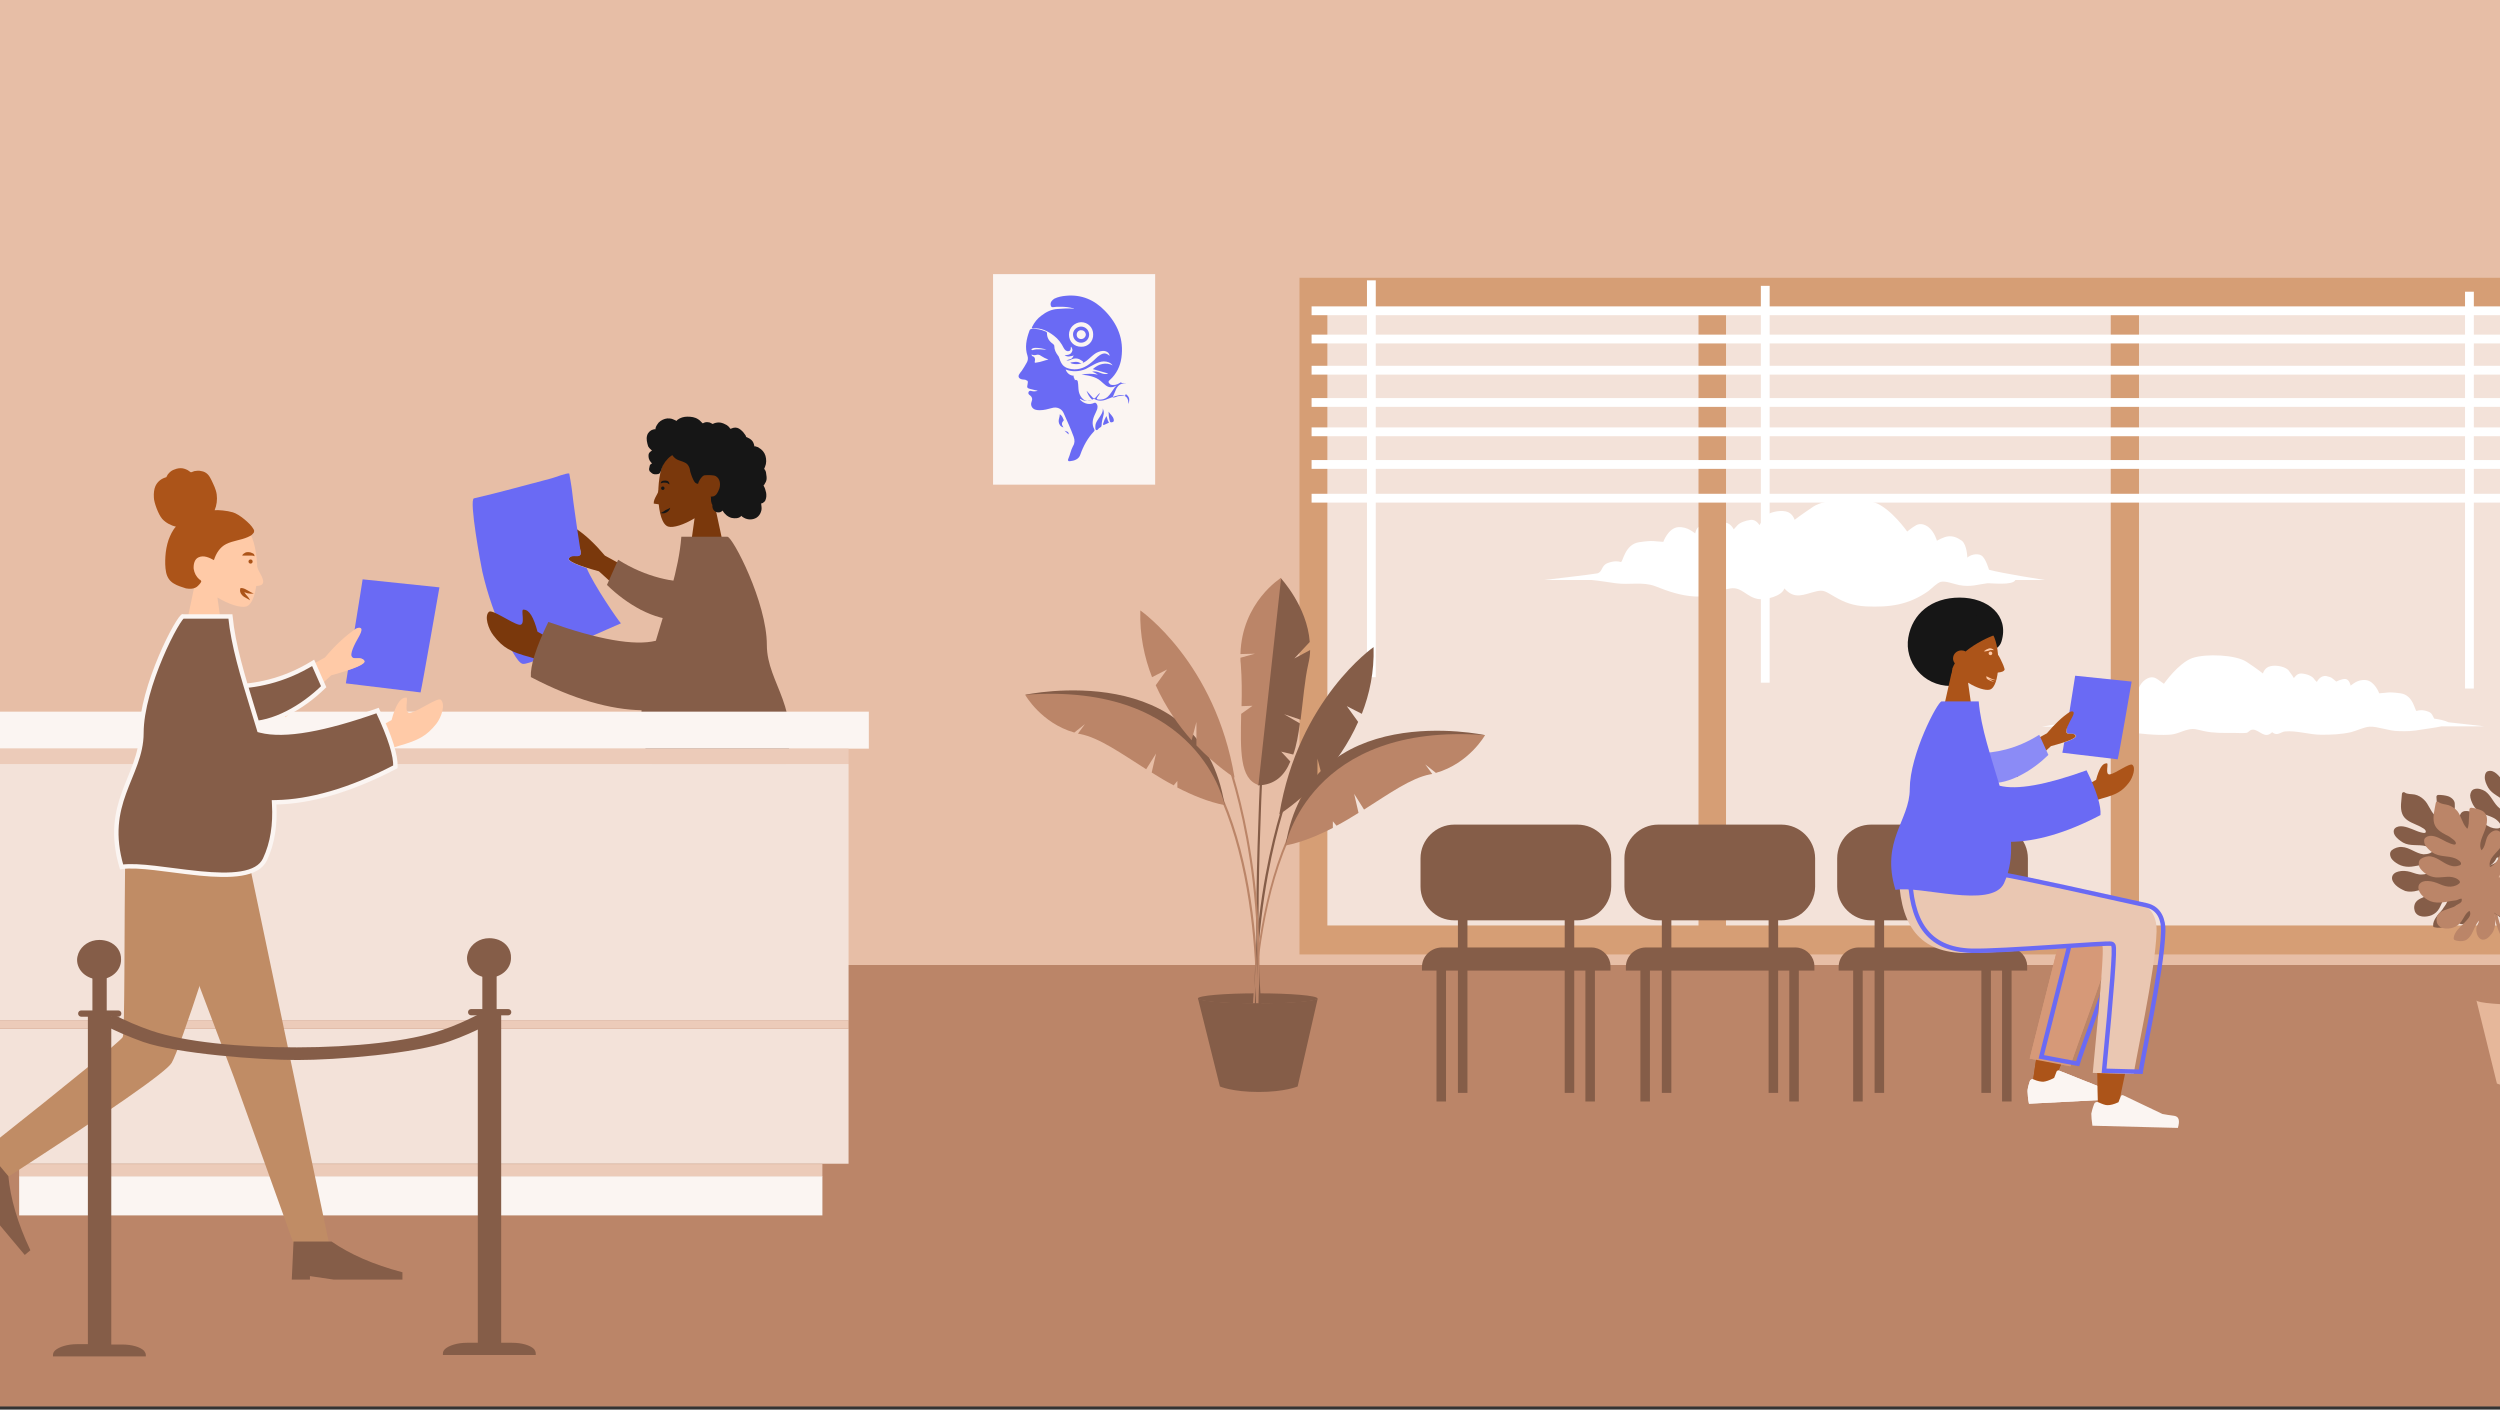 <svg width="282" height="159" viewBox="0 0 282 159" fill="none" xmlns="http://www.w3.org/2000/svg">
  <rect x="0" y="0" width="282" height="159" fill="#333333" stroke="none"/>
  <g clip-path="url(#clip0_2857_16597)">
  <rect width="282" height="158.63" fill="black"/>
  <path d="M282 -22H0V159H282V-22Z" fill="#E7BEA6"/>
  <path d="M282 108.85H0V208.333H282V108.85Z" fill="#BB8568"/>
  <path d="M130.302 30.921H112.017V54.668H130.302V30.921Z" fill="#FBF5F2"/>
  <path d="M126.703 44.656C126.62 44.656 126.537 44.656 126.455 44.656C126.248 44.656 126.041 44.698 125.875 44.78C125.751 44.822 125.627 44.863 125.503 44.822C125.627 44.532 125.751 44.242 125.875 43.953C125.917 43.87 125.958 43.746 126.041 43.663C126.248 43.332 126.661 43.208 127.075 43.208C126.827 43.208 126.579 43.167 126.33 43.25C126.082 43.332 125.875 43.539 125.71 43.746C125.462 44.077 125.255 44.491 124.924 44.78C124.634 45.029 124.262 45.111 123.89 45.07C123.807 45.07 123.766 45.029 123.724 44.987C123.724 44.946 123.724 44.946 123.724 44.904C123.807 44.698 124.055 44.532 124.055 44.325C123.89 44.491 123.724 44.656 123.6 44.822C123.559 44.863 123.476 44.946 123.435 44.946C123.352 44.946 123.269 44.863 123.228 44.822C123.021 44.574 122.773 44.325 122.566 44.077C122.69 44.449 122.897 44.822 123.186 45.07C122.938 45.277 122.524 45.277 122.235 45.07C121.945 44.863 121.78 44.532 121.697 44.201C121.614 43.829 121.656 43.415 121.573 43.043C121.573 42.96 121.532 42.919 121.449 42.877C121.366 42.836 121.283 42.836 121.242 42.919C121.325 42.836 120.911 42.381 121.201 42.381C120.746 42.422 120.332 42.091 120.208 41.678C120.911 41.967 121.738 41.926 122.442 41.636C122.773 41.471 123.104 41.264 123.435 41.098C123.766 40.933 124.138 40.767 124.51 40.767C124.883 40.767 125.296 40.892 125.503 41.222C125.172 41.016 124.717 40.974 124.345 41.057C123.931 41.14 123.6 41.347 123.269 41.636C123.848 41.802 124.427 41.967 125.007 42.133C124.717 42.257 124.386 42.174 124.097 42.05C123.807 41.926 123.476 41.843 123.186 41.926C123.435 42.009 123.641 42.133 123.848 42.257C123.228 42.133 122.607 42.133 121.987 42.257C122.731 42.34 123.559 42.464 124.138 42.96C124.552 43.291 124.883 43.788 125.503 43.663C125.71 43.622 125.917 43.498 126.124 43.415C126.165 43.374 126.248 43.374 126.289 43.332C126.372 43.291 126.413 43.291 126.496 43.25C126.537 43.208 126.496 43.126 126.455 43.126C126.413 43.126 126.33 43.167 126.289 43.208C126 43.415 125.586 43.498 125.255 43.374C125.213 43.332 125.214 43.332 125.172 43.291C125.131 43.25 125.089 43.208 125.048 43.126C125.007 43.001 125.131 42.919 125.214 42.836C125.917 42.215 126.372 41.305 126.496 40.354C126.786 38.285 126.082 36.548 124.634 35.058C123.435 33.817 121.987 33.197 120.249 33.362C119.794 33.404 119.339 33.486 118.925 33.693C118.677 33.859 118.47 34.066 118.512 34.397C118.553 34.562 118.594 34.686 118.801 34.645C119.049 34.603 119.339 34.603 119.587 34.603C120.125 34.603 120.663 34.645 121.159 34.81C121.077 34.852 121.035 34.852 120.952 34.81C120.415 34.769 119.877 34.81 119.298 34.852C118.594 34.893 118.015 35.182 117.477 35.596C117.022 35.927 116.691 36.341 116.443 36.837C116.402 36.92 116.319 37.044 116.526 37.044C117.436 36.961 118.181 37.334 118.884 37.872C119.38 38.244 119.711 38.699 120.001 39.278C120.125 39.485 120.29 39.651 120.539 39.609C120.787 39.568 120.787 39.361 120.787 39.154L120.828 39.113C120.952 39.319 121.035 39.485 120.911 39.692C120.746 40.023 120.415 40.064 120.084 40.064C120.415 40.312 120.746 40.188 121.118 40.105C121.035 40.271 120.952 40.395 120.828 40.478C120.663 40.519 120.456 40.602 120.29 40.643C120.497 40.685 120.58 40.685 120.911 40.519C121.325 40.354 121.697 40.437 122.028 40.685C122.111 40.726 122.235 40.809 122.152 40.892C122.111 40.974 121.945 41.016 121.821 40.933C121.449 40.726 121.118 40.85 120.746 40.892C120.787 41.016 120.87 40.974 120.911 41.016C121.614 41.181 122.235 41.016 122.773 40.519C123.062 40.271 123.31 40.023 123.641 39.816C123.972 39.651 124.303 39.526 124.676 39.609C124.965 39.692 125.131 39.857 125.172 40.147C124.8 39.816 124.51 39.775 124.055 40.064C123.724 40.271 123.476 40.602 123.145 40.85C122.483 41.429 121.738 41.76 120.87 41.636C120.084 41.512 119.753 41.222 119.504 40.437C119.463 40.312 119.422 40.188 119.339 40.105C119.091 39.775 118.925 39.444 118.925 39.03C118.925 38.906 118.843 38.864 118.76 38.782C118.346 38.492 118.098 38.12 118.098 37.582C118.098 37.458 118.015 37.416 117.891 37.375C117.436 37.168 116.94 37.086 116.443 37.086C116.278 37.086 116.154 37.168 116.112 37.334C115.781 38.244 115.574 39.195 115.905 40.147C115.988 40.395 115.947 40.685 115.823 40.892C115.657 41.222 115.45 41.512 115.243 41.843C115.161 41.926 115.078 42.05 114.995 42.174C114.788 42.464 114.912 42.712 115.285 42.795C115.409 42.795 115.533 42.836 115.657 42.836C115.74 42.877 115.823 42.919 115.905 42.96C115.988 43.084 115.905 43.25 115.905 43.374C115.823 43.705 115.864 43.788 116.195 43.87C116.484 43.953 116.733 43.994 117.064 44.077C116.815 44.16 116.609 44.16 116.402 44.118C116.278 44.077 116.112 44.036 116.029 44.201C115.947 44.367 116.029 44.491 116.154 44.574C116.443 44.78 116.484 45.029 116.36 45.318C116.195 45.732 116.443 46.145 116.857 46.228C117.022 46.27 117.146 46.27 117.312 46.27C117.767 46.27 118.222 46.145 118.677 46.021C119.215 45.856 119.753 46.104 119.96 46.559C120.373 47.469 120.787 48.38 121.118 49.29C121.242 49.662 121.242 49.993 121.035 50.324C120.787 50.779 120.704 51.317 120.497 51.772C120.415 51.937 120.497 52.061 120.704 52.02C121.159 51.979 121.697 51.813 121.863 51.275C122.194 50.324 122.69 49.414 123.393 48.669C123.476 48.586 123.476 48.545 123.435 48.421C123.145 47.883 123.228 47.345 123.476 46.807C123.559 46.601 123.683 46.394 123.766 46.145C123.807 45.939 123.848 45.732 123.683 45.525C123.6 45.442 123.559 45.401 123.435 45.442C122.938 45.691 122.318 45.566 121.904 45.153C121.863 45.111 121.78 45.07 121.863 44.987C122.318 45.318 122.814 45.277 123.31 45.029C123.352 44.987 123.435 44.987 123.476 45.029C124.014 45.318 124.552 45.194 125.089 44.946C125.544 44.78 126.041 44.532 126.537 44.574C126.703 44.574 126.868 44.656 126.992 44.739C127.241 44.946 127.323 45.277 127.241 45.566C127.365 45.401 127.406 45.153 127.365 44.946C127.323 44.739 127.158 44.574 126.992 44.449C126.91 44.698 126.827 44.698 126.703 44.656ZM121.945 39.113C121.159 39.113 120.58 38.533 120.58 37.748C120.58 36.961 121.201 36.382 121.945 36.341C122.731 36.341 123.31 36.961 123.31 37.706C123.352 38.492 122.731 39.154 121.945 39.113ZM116.443 39.319C116.526 39.278 116.65 39.237 116.774 39.237C117.229 39.237 117.684 39.319 118.057 39.444C117.56 39.444 117.022 39.319 116.526 39.485C116.484 39.485 116.402 39.526 116.36 39.444C116.319 39.402 116.36 39.361 116.443 39.319ZM116.94 40.892C116.857 40.892 116.65 41.016 116.733 40.726C116.774 40.561 116.774 40.271 116.484 40.188C116.443 40.188 116.36 40.105 116.36 39.981C116.567 40.105 116.774 40.064 116.94 40.023C117.105 39.981 117.27 40.023 117.436 40.147C117.684 40.312 117.932 40.437 118.263 40.561C117.808 40.643 117.395 40.85 116.94 40.892Z" fill="#6A6AF4"/>
  <path d="M124.386 46.063C124.427 46.311 124.344 46.518 124.262 46.683C124.138 46.89 124.013 47.097 123.889 47.263C123.724 47.511 123.558 47.759 123.558 48.048C123.558 48.214 123.517 48.421 123.641 48.504C123.765 48.586 123.889 48.38 123.972 48.297C124.096 48.214 124.262 48.173 124.262 47.966C124.262 47.593 124.386 47.221 124.469 46.849C124.551 46.601 124.51 46.311 124.386 46.063Z" fill="#6A6AF4"/>
  <path d="M119.546 46.725C119.546 47.056 119.38 47.304 119.422 47.593C119.463 47.883 119.629 48.131 119.959 48.214C119.753 47.924 119.711 47.718 119.959 47.469C120.001 47.428 120.001 47.345 119.959 47.304C119.877 47.097 119.794 46.89 119.546 46.725Z" fill="#6A6AF4"/>
  <path d="M125.048 46.435C125.048 46.807 125.089 47.138 125.172 47.428C125.213 47.552 125.213 47.676 125.42 47.635C125.627 47.593 125.668 47.511 125.627 47.304C125.544 46.931 125.255 46.766 125.048 46.435Z" fill="#6A6AF4"/>
  <path d="M124.8 46.932C124.635 47.221 124.51 47.511 124.428 47.8C124.428 47.883 124.428 48.007 124.552 47.925C124.717 47.842 124.841 47.8 125.007 47.718C125.09 47.676 125.131 47.635 125.048 47.594C124.924 47.428 124.924 47.18 124.8 46.932Z" fill="#6A6AF4"/>
  <path d="M120.083 48.586C120.249 48.711 120.373 48.876 120.539 49C120.58 48.669 120.29 48.669 120.083 48.586Z" fill="#6A6AF4"/>
  <path d="M121.945 36.837C121.449 36.837 121.035 37.251 121.035 37.706C121.035 38.244 121.449 38.657 121.945 38.657C122.442 38.657 122.855 38.244 122.855 37.747C122.855 37.251 122.442 36.837 121.945 36.837ZM121.945 38.244C121.656 38.244 121.449 38.037 121.449 37.747C121.449 37.458 121.697 37.209 121.987 37.251C122.276 37.251 122.483 37.499 122.483 37.789C122.442 38.037 122.235 38.244 121.945 38.244Z" fill="#6A6AF4"/>
  <path d="M283.558 35.263H149.396V105.013H283.558V35.263Z" fill="#F3E2D9"/>
  <path d="M278.8 58.306C278.8 58.306 274.498 57.644 273.257 57.272C273.257 57.272 272.926 56.114 272.512 55.865C272.057 55.617 271.354 55.824 271.105 56.072C271.105 56.072 271.064 54.79 270.526 54.418C269.988 54.045 269.616 53.921 269.161 53.962C268.747 54.004 268.003 54.376 268.003 54.376C268.003 54.376 267.796 53.507 267.134 53.011C266.431 52.515 265.976 52.804 265.727 52.97C265.479 53.135 265.024 53.466 265.024 53.466C265.024 53.466 263.411 51.149 261.839 50.57C260.267 49.991 256.916 50.157 255.716 50.984C254.516 51.77 253.854 52.308 253.854 52.308C253.854 52.308 253.689 51.604 252.985 51.48C252.282 51.356 251.207 51.563 250.917 52.018C250.627 52.473 250.421 52.763 250.379 52.804C250.379 52.846 250.09 52.225 249.51 52.308C248.931 52.349 248.393 52.597 248.145 52.846C247.938 53.094 247.773 53.259 247.773 53.259C247.773 53.259 247.401 52.473 246.697 52.597C245.994 52.721 246.077 52.804 245.58 53.218C245.58 53.218 244.96 52.887 244.546 52.928C244.132 52.97 243.967 53.673 243.967 53.673C243.843 53.632 243.222 52.97 242.229 53.052C241.236 53.135 240.74 54.542 240.74 54.542C239.788 54.542 239.83 54.376 238.341 54.542C236.851 54.748 236.768 56.569 236.52 56.527C236.313 56.486 235.858 56.403 235.196 56.61C234.535 56.858 234.741 57.479 234.204 57.603C233.666 57.727 228.908 58.265 228.908 58.265H233.252C233.583 58.348 233.914 58.472 234.286 58.596C235.114 58.844 235.982 58.306 236.727 58.513C237.513 58.72 237.844 59.382 238.92 59.299C240.781 59.175 242.602 60.251 244.381 59.837C245.001 59.713 245.539 59.423 246.159 59.299C247.194 59.092 248.228 59.465 249.262 59.547C250.131 59.63 250.876 59.217 251.744 59.134C252.737 59.051 253.73 59.465 254.682 59.63C255.674 59.837 256.709 59.837 257.743 59.63C258.736 59.423 259.77 59.01 260.804 59.051C261.839 59.092 262.666 59.423 263.618 58.844C263.907 59.217 264.362 59.299 264.817 59.134C265.19 59.01 265.521 58.803 265.893 58.761C266.389 58.679 266.927 58.886 267.465 58.927C269.037 59.134 271.271 58.637 272.802 58.306C273.174 58.224 273.67 58.224 274.125 58.182H278.8V58.306Z" fill="#F3E2D9"/>
  <path d="M256.75 77.626C256.75 77.626 254.061 77.213 252.779 76.923C252.82 76.923 252.82 76.923 252.861 76.923C252.861 76.592 252.572 76.426 252.199 76.302C252.075 76.054 251.951 75.806 251.786 75.723C251.455 75.516 250.876 75.682 250.669 75.889C250.669 75.889 250.627 74.854 250.214 74.565C249.8 74.275 249.469 74.192 249.138 74.234C248.807 74.275 248.228 74.565 248.228 74.565C248.228 74.565 248.062 73.862 247.525 73.489C246.987 73.117 246.614 73.324 246.408 73.448C246.201 73.572 245.87 73.862 245.87 73.862C245.87 73.862 244.587 72.041 243.346 71.586C242.105 71.131 239.457 71.255 238.506 71.917C237.554 72.538 237.058 72.951 237.058 72.951C237.058 72.951 236.893 72.455 236.355 72.289C235.651 72.083 235.114 73.034 235.114 73.034C235.114 73.034 233.666 71.462 232.88 71.255C232.052 71.048 231.059 70.883 229.984 71.545C228.95 72.165 228.991 73.944 228.991 74.11C228.908 74.11 228.701 74.068 227.998 73.986C226.716 73.862 226.054 76.344 226.054 76.344C225.185 76.633 221.627 77.171 221.627 77.171C221.213 77.254 217.449 77.668 217.449 77.668H222.206C223.406 77.916 224.564 78.329 225.888 78.247C225.888 78.164 225.888 78.04 225.93 77.957C226.591 79.198 228.37 78.081 229.363 78.164C230.232 78.205 230.935 78.578 231.887 78.578C232.59 78.578 233.293 78.371 233.955 78.371C235.279 78.371 236.603 78.784 237.968 78.578C238.713 78.495 239.209 78.123 239.83 78.123C241.195 78.164 242.56 78.495 243.967 78.371C244.711 78.329 245.291 77.999 245.87 77.668H256.75V77.626Z" fill="#F3E2D9"/>
  <path d="M280.207 81.929C280.207 81.929 277.766 81.639 276.194 81.474C275.78 81.267 275.16 81.143 274.581 81.06C274.415 80.812 274.374 80.439 273.919 80.274C273.257 80.026 272.843 80.108 272.595 80.191C272.388 80.233 272.264 78.412 270.775 78.205C269.285 77.999 269.327 78.164 268.375 78.205C268.375 78.205 267.879 76.84 266.886 76.716C265.893 76.592 265.272 77.295 265.148 77.337C265.148 77.337 265.024 76.633 264.569 76.592C264.155 76.551 263.535 76.882 263.535 76.882C262.997 76.468 263.121 76.427 262.418 76.261C261.715 76.137 261.342 76.923 261.342 76.923C261.342 76.923 261.177 76.799 260.97 76.509C260.763 76.261 260.225 76.013 259.605 75.971C259.026 75.93 258.777 76.551 258.736 76.468C258.736 76.427 258.529 76.137 258.198 75.682C257.909 75.227 256.792 74.978 256.13 75.144C255.426 75.268 255.261 75.971 255.261 75.971C255.261 75.971 254.599 75.434 253.399 74.648C252.2 73.862 248.849 73.696 247.277 74.234C245.705 74.813 244.091 77.13 244.091 77.13C244.091 77.13 243.636 76.799 243.388 76.633C243.14 76.468 242.685 76.178 241.981 76.675C241.278 77.171 241.112 78.04 241.112 78.04C241.112 78.04 240.368 77.668 239.954 77.626C239.54 77.585 239.127 77.668 238.589 78.081C238.051 78.454 238.01 79.736 238.01 79.736C237.762 79.488 237.058 79.24 236.603 79.529C236.148 79.778 235.858 80.936 235.858 80.936C234.576 81.308 230.315 81.97 230.315 81.97H232.921C233.749 82.094 234.617 82.26 235.445 82.384C236.355 82.508 237.141 82.342 238.01 82.301C238.672 82.301 239.209 82.508 239.995 82.591C241.526 82.756 243.098 82.963 244.67 82.88C245.539 82.839 246.077 82.466 246.821 82.301C247.525 82.135 247.814 82.301 248.6 82.466C249.717 82.715 250.793 82.673 251.951 82.673C252.406 82.673 252.903 82.715 253.358 82.673C253.689 82.632 253.73 82.301 254.144 82.301C254.889 82.342 255.468 83.418 256.295 82.591C256.874 83.087 257.288 82.549 257.743 82.508C259.067 82.384 260.515 82.88 261.839 82.88C262.997 82.88 264.073 82.839 265.19 82.591C265.852 82.425 266.638 82.011 267.3 81.97C268.21 81.929 269.492 82.466 270.526 82.466C271.437 82.508 272.264 82.466 273.133 82.301C273.877 82.177 274.663 82.094 275.408 81.929H280.207Z" fill="white"/>
  <path d="M230.646 65.422C230.646 65.422 225.806 64.677 224.358 64.264C224.358 64.264 223.986 62.94 223.489 62.65C222.993 62.361 222.207 62.609 221.917 62.898C221.917 62.898 221.876 61.45 221.297 60.995C220.717 60.582 220.262 60.458 219.766 60.499C219.269 60.54 218.483 60.995 218.483 60.995C218.483 60.995 218.235 60.003 217.49 59.423C216.704 58.886 216.208 59.175 215.918 59.382C215.629 59.547 215.132 59.961 215.132 59.961C215.132 59.961 213.312 57.355 211.492 56.693C209.672 56.072 205.907 56.238 204.542 57.148C203.177 58.058 202.432 58.637 202.432 58.637C202.432 58.637 202.225 57.851 201.439 57.686C200.653 57.52 199.412 57.81 199.081 58.306C198.75 58.803 198.502 59.134 198.502 59.217C198.46 59.299 198.171 58.596 197.509 58.637C196.847 58.72 196.226 58.968 195.978 59.258C195.73 59.547 195.564 59.713 195.564 59.713C195.564 59.713 195.151 58.803 194.323 58.968C193.537 59.134 193.62 59.217 193.041 59.672C193.041 59.672 192.338 59.299 191.841 59.341C191.345 59.382 191.221 60.168 191.221 60.168C191.097 60.127 190.393 59.382 189.276 59.465C188.159 59.589 187.621 61.12 187.621 61.12C186.546 61.078 186.587 60.913 184.891 61.161C183.236 61.409 183.071 63.478 182.823 63.395C182.574 63.312 182.078 63.229 181.333 63.519C180.589 63.809 180.795 64.512 180.175 64.677C179.554 64.802 174.176 65.422 174.176 65.422H179.513C180.423 65.505 181.333 65.67 182.285 65.794C183.774 66.001 185.305 65.588 186.711 66.125C188.159 66.704 189.607 67.201 191.179 67.284C192.669 67.366 193.786 66.58 195.192 66.374C196.475 66.167 197.012 67.366 198.336 67.573C199.164 67.697 201.025 67.242 201.274 66.374C202.473 67.697 203.466 67.035 204.873 66.704C205.741 66.498 205.948 66.746 206.9 67.284C208.1 67.987 209.051 68.318 210.458 68.401C213.188 68.525 215.298 68.235 217.532 66.663C217.904 66.374 218.483 65.753 218.938 65.629C219.476 65.505 220.386 65.877 221.007 66.001C222.331 66.249 223.117 65.918 224.151 65.794C224.523 65.753 227.047 66.084 227.337 65.422H230.646Z" fill="white"/>
  <path fill-rule="evenodd" clip-rule="evenodd" d="M194.695 107.661H238.092H241.236H285.585V31.333H146.582V107.661H191.592H194.695ZM149.726 104.392V34.643H191.592V104.392H149.726ZM194.695 104.392V34.643H238.092V104.392H194.695ZM282.482 104.392H241.278V34.643H282.482V104.392Z" fill="#D69E75"/>
  <path d="M155.187 31.623H154.194V76.385H155.187V31.623Z" fill="white"/>
  <path d="M199.618 32.243H198.625V77.006H199.618V32.243Z" fill="white"/>
  <path d="M279.049 32.905H278.056V77.667H279.049V32.905Z" fill="white"/>
  <path d="M283.889 34.56H147.947V35.553H283.889V34.56Z" fill="white"/>
  <path d="M283.889 37.746H147.947V38.739H283.889V37.746Z" fill="white"/>
  <path d="M283.889 41.262H147.947V42.255H283.889V41.262Z" fill="white"/>
  <path d="M283.889 44.903H147.947V45.895H283.889V44.903Z" fill="white"/>
  <path d="M283.889 48.212H147.947V49.205H283.889V48.212Z" fill="white"/>
  <path d="M283.889 51.894H147.947V52.887H283.889V51.894Z" fill="white"/>
  <path d="M283.889 55.7H147.947V56.693H283.889V55.7Z" fill="white"/>
  <path d="M141.866 113.204C145.59 113.204 148.609 112.945 148.609 112.625C148.609 112.305 145.59 112.046 141.866 112.046C138.142 112.046 135.123 112.305 135.123 112.625C135.123 112.945 138.142 113.204 141.866 113.204Z" fill="#855D48"/>
  <path d="M154.939 72.993C155.021 75.806 154.484 78.288 153.615 80.522L151.919 79.653L153.201 81.432C152.084 83.956 150.595 86.024 149.147 87.638L148.609 85.569V88.217C146.334 90.616 144.307 91.857 144.307 91.857C146.458 78.867 154.939 72.993 154.939 72.993Z" fill="#855D48"/>
  <path d="M142.114 122.182C139.673 103.524 145.217 89.251 145.258 89.086L145.506 89.168C145.465 89.293 139.963 103.524 142.362 122.099L142.114 122.182Z" fill="#855D48"/>
  <path d="M141.866 116.514H141.617C141.617 116.266 143.189 92.106 132.351 82.218L132.516 82.011C143.438 91.982 141.866 116.266 141.866 116.514Z" fill="#BB8568"/>
  <path d="M115.637 78.371C115.637 78.371 135.495 74.068 138.142 90.823C138.184 90.823 128.048 79.901 115.637 78.371Z" fill="#855D48"/>
  <path d="M130.406 84.99L129.91 87.141C130.696 87.638 131.523 88.134 132.392 88.589L132.806 88.093V88.837C134.502 89.706 136.281 90.451 138.142 90.823C138.142 90.823 135.371 76.882 115.637 78.371C115.637 78.371 117.416 81.556 121.181 82.632L122.38 81.68L121.594 82.756C121.677 82.756 121.76 82.797 121.843 82.797C123.994 83.211 126.476 84.99 129.289 86.769L130.406 84.99Z" fill="#BB8568"/>
  <path d="M141.287 121.064C141.287 120.816 139.714 96.491 150.636 86.52L150.802 86.727C139.921 96.615 141.493 120.775 141.535 121.023L141.287 121.064Z" fill="#BB8568"/>
  <path d="M167.515 82.921C167.515 82.921 147.657 78.619 145.01 95.374C145.01 95.374 155.104 84.452 167.515 82.921Z" fill="#855D48"/>
  <path d="M152.746 89.541L153.242 91.692C152.456 92.188 151.629 92.685 150.76 93.14L150.346 92.643V93.388C148.65 94.257 146.871 95.001 145.01 95.374C145.01 95.374 147.782 81.432 167.515 82.921C167.515 82.921 165.736 86.107 161.971 87.183L160.772 86.231L161.558 87.307C161.475 87.307 161.392 87.348 161.309 87.348C159.158 87.762 156.676 89.541 153.863 91.32L152.746 89.541Z" fill="#BB8568"/>
  <path d="M142.197 114.694C140.997 106.544 142.404 82.384 142.404 82.135H142.652C142.652 82.384 141.245 106.502 142.445 114.652L142.197 114.694Z" fill="#855D48"/>
  <path d="M144.514 84.783L145.879 85.114C146.251 84.08 146.458 82.839 146.623 81.598L144.844 80.564L146.706 81.184C146.996 78.992 147.161 76.716 147.575 74.896C147.699 74.358 147.782 73.862 147.782 73.324L146.003 74.275L147.74 72.414C147.451 68.401 144.472 65.215 144.472 65.215C142.693 68.69 141.618 88.589 141.907 88.589C143.769 88.548 144.886 87.514 145.548 85.9L144.514 84.783Z" fill="#855D48"/>
  <path d="M139.921 73.779L141.576 73.737L139.921 74.192C139.921 74.441 139.921 74.689 139.963 74.937C140.087 76.592 140.087 78.164 140.046 79.653L141.287 79.612L140.004 80.522C139.921 84.7 139.839 87.844 141.949 88.548L144.513 65.174C144.513 65.174 140.087 67.904 139.921 73.779Z" fill="#BB8568"/>
  <path d="M128.628 68.856C128.545 71.669 129.083 74.151 129.951 76.385L131.647 75.516L130.365 77.295C131.482 79.777 132.971 81.887 134.419 83.501L134.957 81.432V84.08C137.232 86.479 139.26 87.72 139.26 87.72C137.108 74.73 128.628 68.856 128.628 68.856Z" fill="#BB8568"/>
  <path d="M141.452 118.044L141.204 118.003C143.645 99.428 138.142 85.197 138.06 85.073L138.308 84.99C138.349 85.114 143.893 99.387 141.452 118.044Z" fill="#BB8568"/>
  <path d="M141.866 113.163C138.143 113.163 135.123 112.915 135.123 112.584L137.605 122.554C137.605 122.554 139.011 123.174 141.99 123.174C144.927 123.174 146.375 122.554 146.375 122.554L148.651 112.584C148.609 112.915 145.589 113.163 141.866 113.163Z" fill="#855D48"/>
  <path d="M285.708 113.37C289.227 113.37 292.079 113.129 292.079 112.832C292.079 112.535 289.227 112.294 285.708 112.294C282.19 112.294 279.337 112.535 279.337 112.832C279.337 113.129 282.19 113.37 285.708 113.37Z" fill="#BB8568"/>
  <path d="M287.611 86.893C287.363 86.604 287.032 86.355 286.701 86.149C286.618 86.107 286.494 86.149 286.453 86.231C286.205 86.728 285.956 87.183 285.667 87.638C285.584 87.803 285.419 87.969 285.295 88.093L285.253 88.134C285.212 88.093 285.212 88.052 285.212 88.01C284.964 87.307 285.253 86.562 285.088 85.859C285.005 85.487 284.757 85.114 284.467 84.825C284.178 84.535 283.764 84.411 283.598 83.997C283.516 83.832 283.35 83.873 283.267 83.997C282.854 84.618 282.275 85.238 282.15 85.983C282.068 86.645 282.399 87.224 282.812 87.721C283.019 87.969 283.185 88.217 283.35 88.507C283.433 88.672 283.557 88.92 283.433 89.086C283.267 89.251 283.061 88.962 282.936 88.838C282.688 88.589 282.481 88.3 282.275 88.01C281.902 87.555 281.364 86.811 280.702 86.976C280.413 87.017 280.289 87.348 280.289 87.597C280.247 88.01 280.454 88.465 280.661 88.838C281.116 89.624 282.068 89.872 282.688 90.534C282.812 90.699 283.226 91.196 282.978 91.403C282.895 91.485 282.73 91.444 282.647 91.444C282.44 91.403 282.192 91.32 281.985 91.196C281.282 90.658 281.033 89.748 280.33 89.251C279.999 89.044 279.503 88.879 279.13 89.003C278.799 89.086 278.675 89.375 278.634 89.706C278.634 90.079 278.799 90.451 278.965 90.782C279.172 91.154 279.461 91.444 279.834 91.651C280.578 92.064 281.489 92.106 281.985 92.892C282.068 92.975 282.109 93.14 282.109 93.264C282.068 93.347 281.944 93.388 281.861 93.43C281.489 93.512 280.992 93.388 280.661 93.181C280.247 92.975 279.958 92.602 279.668 92.271C279.337 91.94 279.006 91.651 278.551 91.527C278.22 91.444 277.807 91.444 277.6 91.734C277.393 92.023 277.434 92.395 277.517 92.685C277.6 93.099 277.848 93.471 278.138 93.802C278.427 94.133 278.924 94.34 279.337 94.505C279.792 94.671 280.247 94.754 280.661 94.919C280.785 94.96 280.868 95.002 280.992 95.002C281.116 95.002 281.282 95.002 281.406 95.043C281.53 95.085 281.447 95.209 281.406 95.291C281.323 95.498 281.033 95.457 280.868 95.498C280.702 95.498 280.537 95.54 280.372 95.54C280.165 95.54 279.958 95.498 279.792 95.457C279.42 95.415 279.006 95.333 278.634 95.457C278.262 95.581 278.013 95.912 277.931 96.284C277.807 97.07 278.675 97.567 279.337 97.649C279.751 97.732 280.123 97.608 280.496 97.401C280.951 97.153 281.323 96.781 281.819 96.698C281.861 96.905 281.778 97.07 281.613 97.236C281.364 97.442 280.992 97.567 280.702 97.691C280.082 97.898 279.213 98.104 278.882 98.725C278.841 98.808 278.841 98.891 278.924 98.973C279.213 99.263 279.544 99.47 279.958 99.511C280.289 99.552 280.62 99.387 280.909 99.221C281.406 98.891 281.819 98.394 282.357 98.187C282.275 98.311 282.15 98.435 281.985 98.559C281.695 98.766 281.571 99.056 281.489 99.387C281.364 99.883 281.53 100.421 282.15 100.421C282.481 100.421 282.812 100.256 283.061 100.09C283.35 99.925 283.598 99.635 283.805 99.346C284.053 98.973 284.178 98.559 284.26 98.104C284.757 99.056 285.832 100.049 286.825 99.221C287.694 98.518 286.287 97.98 285.708 97.401C285.832 97.442 285.915 97.484 286.039 97.567C286.329 97.732 286.618 97.898 286.908 98.022C287.487 98.27 288.108 98.229 288.439 97.649C288.728 97.153 288.108 96.905 287.735 96.781C287.446 96.698 286.867 96.574 286.66 96.284C287.404 96.367 288.232 96.45 288.894 96.036C289.183 95.829 289.556 95.457 289.597 95.084C289.638 94.795 289.307 94.671 289.059 94.671C288.439 94.588 287.777 94.878 287.156 94.878C286.991 94.878 286.867 94.836 286.701 94.836C286.66 94.836 286.577 94.795 286.536 94.795C286.494 94.795 286.494 94.754 286.494 94.754C286.494 94.754 286.494 94.754 286.494 94.712C286.536 94.629 286.618 94.588 286.701 94.547C286.867 94.422 287.032 94.381 287.239 94.34C287.611 94.298 287.984 94.34 288.356 94.298C288.77 94.216 289.101 93.968 289.39 93.678C289.638 93.388 289.887 93.057 289.928 92.685C289.969 92.313 289.721 92.023 289.39 91.899C288.397 91.527 287.859 92.519 287.156 92.975C286.991 93.099 286.742 93.181 286.536 93.223C286.453 93.264 286.205 93.347 286.122 93.264C286.081 93.223 286.246 92.975 286.287 92.892C286.412 92.644 286.618 92.519 286.825 92.395C287.404 92.064 288.108 91.94 288.563 91.444C288.852 91.113 289.101 90.492 288.811 90.079C288.48 89.624 287.818 89.748 287.404 89.996C286.908 90.327 286.66 90.989 286.081 91.154C286.039 90.865 286.122 90.617 286.329 90.368C286.618 89.996 286.949 89.706 287.28 89.375C287.611 89.086 287.901 88.755 288.066 88.341C287.984 87.679 287.859 87.266 287.611 86.893Z" fill="#855D48"/>
  <path d="M276.193 89.831C275.821 89.707 275.407 89.665 275.035 89.665C274.952 89.665 274.828 89.748 274.828 89.872C274.87 90.41 274.911 90.948 274.87 91.486C274.87 91.651 274.828 91.899 274.787 92.023L274.745 92.065C274.704 92.065 274.663 92.023 274.663 91.982C274.125 91.486 273.959 90.7 273.422 90.203C273.132 89.913 272.76 89.707 272.387 89.624C271.974 89.541 271.56 89.624 271.229 89.376C271.105 89.293 270.939 89.417 270.939 89.541C270.898 90.286 270.691 91.113 270.981 91.817C271.229 92.437 271.85 92.727 272.429 92.975C272.718 93.099 273.008 93.223 273.256 93.388C273.422 93.471 273.67 93.637 273.628 93.844C273.587 94.05 273.256 93.926 273.049 93.885C272.718 93.802 272.387 93.637 272.056 93.513C271.519 93.306 270.65 92.975 270.153 93.43C269.947 93.637 269.988 93.968 270.112 94.175C270.319 94.547 270.733 94.837 271.064 95.043C271.891 95.498 272.801 95.209 273.67 95.457C273.877 95.498 274.456 95.747 274.373 96.036C274.332 96.119 274.166 96.202 274.084 96.243C273.877 96.326 273.628 96.367 273.38 96.367C272.511 96.284 271.808 95.581 270.939 95.54C270.567 95.498 270.071 95.664 269.781 95.912C269.533 96.16 269.574 96.491 269.698 96.74C269.864 97.07 270.236 97.319 270.526 97.484C270.898 97.691 271.312 97.774 271.725 97.774C272.553 97.774 273.38 97.319 274.208 97.732C274.332 97.774 274.456 97.856 274.497 97.981C274.539 98.063 274.414 98.187 274.373 98.229C274.084 98.477 273.587 98.642 273.215 98.642C272.76 98.684 272.305 98.477 271.891 98.353C271.436 98.229 270.981 98.187 270.526 98.312C270.195 98.394 269.864 98.601 269.822 98.974C269.781 99.304 270.029 99.635 270.236 99.842C270.526 100.132 270.939 100.339 271.312 100.504C271.725 100.628 272.263 100.587 272.677 100.463C273.132 100.38 273.546 100.215 274.042 100.132C274.166 100.09 274.249 100.09 274.373 100.049C274.497 100.008 274.621 99.925 274.745 99.884C274.87 99.842 274.87 100.008 274.87 100.09C274.911 100.297 274.621 100.463 274.497 100.546C274.373 100.628 274.249 100.752 274.084 100.876C273.918 100.959 273.711 101.042 273.546 101.125C273.173 101.29 272.801 101.414 272.553 101.704C272.305 101.993 272.263 102.407 272.387 102.78C272.677 103.524 273.67 103.483 274.29 103.235C274.663 103.069 274.952 102.821 275.159 102.449C275.407 101.993 275.531 101.497 275.945 101.166C276.069 101.332 276.111 101.497 276.028 101.745C275.904 102.076 275.656 102.324 275.49 102.614C275.076 103.11 274.414 103.731 274.456 104.434C274.456 104.517 274.497 104.6 274.621 104.6C274.994 104.683 275.407 104.683 275.78 104.517C276.069 104.352 276.276 104.062 276.4 103.772C276.648 103.235 276.773 102.614 277.104 102.118C277.104 102.283 277.062 102.407 276.979 102.614C276.855 102.945 276.897 103.276 276.979 103.566C277.145 104.062 277.559 104.434 278.055 104.145C278.345 103.979 278.51 103.69 278.676 103.4C278.841 103.069 278.924 102.738 278.924 102.366C278.924 101.911 278.841 101.497 278.676 101.083C279.586 101.663 281.034 101.952 281.447 100.711C281.82 99.677 280.33 99.925 279.544 99.718C279.668 99.718 279.793 99.677 279.917 99.677C280.248 99.635 280.579 99.635 280.91 99.594C281.53 99.511 282.068 99.139 282.027 98.477C282.027 97.898 281.365 98.022 280.992 98.105C280.703 98.187 280.165 98.394 279.793 98.229C280.496 97.898 281.24 97.567 281.571 96.864C281.737 96.533 281.82 96.036 281.654 95.705C281.53 95.416 281.199 95.498 280.992 95.623C280.413 95.912 280.041 96.45 279.462 96.781C279.337 96.864 279.172 96.905 279.048 96.988C279.007 96.988 278.924 97.029 278.882 97.029C278.841 97.029 278.841 97.029 278.8 97.029V96.988C278.8 96.905 278.841 96.822 278.882 96.74C278.965 96.574 279.089 96.409 279.255 96.284C279.544 96.078 279.917 95.912 280.165 95.664C280.496 95.374 280.661 95.002 280.744 94.588C280.827 94.216 280.827 93.802 280.661 93.471C280.496 93.099 280.165 93.016 279.793 93.058C278.758 93.223 278.8 94.381 278.427 95.167C278.345 95.374 278.179 95.54 278.055 95.705C278.014 95.788 277.807 95.995 277.724 95.954C277.641 95.954 277.683 95.623 277.683 95.581C277.683 95.333 277.765 95.085 277.89 94.837C278.221 94.257 278.758 93.802 278.882 93.099C278.965 92.644 278.882 92.023 278.386 91.817C277.89 91.61 277.352 92.065 277.145 92.478C276.897 93.016 277.021 93.719 276.607 94.133C276.4 93.926 276.359 93.637 276.4 93.306C276.442 92.851 276.607 92.396 276.731 91.982C276.855 91.568 276.938 91.113 276.897 90.658C276.897 90.327 276.607 89.996 276.193 89.831Z" fill="#855D48"/>
  <path d="M294.893 95.167C294.851 94.795 294.686 94.423 294.479 94.05C294.438 93.968 294.313 93.926 294.231 93.968C293.776 94.257 293.321 94.547 292.824 94.795C292.659 94.878 292.452 94.96 292.286 95.002H292.245C292.245 94.96 292.245 94.919 292.245 94.878C292.41 94.174 293.031 93.636 293.196 92.933C293.321 92.561 293.279 92.106 293.196 91.734C293.114 91.32 292.824 91.03 292.865 90.575C292.865 90.41 292.7 90.368 292.576 90.41C291.914 90.741 291.087 90.948 290.59 91.568C290.176 92.106 290.218 92.768 290.259 93.388C290.301 93.678 290.342 94.009 290.301 94.299C290.301 94.464 290.259 94.795 290.094 94.836C289.887 94.878 289.804 94.547 289.763 94.381C289.68 94.05 289.639 93.678 289.597 93.306C289.515 92.726 289.39 91.816 288.77 91.609C288.48 91.527 288.232 91.692 288.067 91.94C287.818 92.313 287.777 92.768 287.777 93.181C287.777 94.092 288.48 94.795 288.687 95.664C288.729 95.871 288.811 96.491 288.522 96.574C288.439 96.615 288.273 96.491 288.191 96.408C288.025 96.284 287.86 96.077 287.777 95.871C287.446 95.043 287.694 94.133 287.322 93.347C287.156 92.975 286.784 92.644 286.412 92.52C286.081 92.437 285.791 92.602 285.626 92.892C285.419 93.223 285.378 93.636 285.378 93.968C285.378 94.381 285.502 94.795 285.709 95.167C286.122 95.912 286.908 96.408 286.95 97.319C286.95 97.443 286.95 97.608 286.867 97.691C286.784 97.773 286.66 97.732 286.577 97.691C286.205 97.567 285.874 97.194 285.667 96.905C285.419 96.532 285.378 96.036 285.253 95.622C285.129 95.167 284.964 94.754 284.633 94.423C284.385 94.174 284.054 93.968 283.723 94.133C283.433 94.299 283.268 94.629 283.185 94.919C283.061 95.333 283.061 95.788 283.144 96.201C283.226 96.656 283.557 97.07 283.847 97.401C284.136 97.732 284.509 98.063 284.798 98.394C284.881 98.477 284.922 98.56 285.047 98.642C285.171 98.725 285.295 98.766 285.378 98.891C285.46 98.973 285.336 99.056 285.253 99.097C285.088 99.222 284.84 99.056 284.674 98.973C284.509 98.891 284.343 98.849 284.219 98.766C284.054 98.684 283.888 98.518 283.723 98.394C283.433 98.146 283.102 97.898 282.73 97.773C282.358 97.691 281.944 97.856 281.696 98.146C281.199 98.766 281.696 99.594 282.192 100.008C282.523 100.256 282.895 100.38 283.309 100.38C283.847 100.38 284.302 100.256 284.798 100.463C284.716 100.669 284.592 100.752 284.343 100.794C284.012 100.835 283.64 100.794 283.35 100.711C282.73 100.587 281.861 100.338 281.241 100.711C281.158 100.752 281.116 100.835 281.158 100.918C281.282 101.29 281.447 101.662 281.778 101.869C282.068 102.076 282.399 102.076 282.73 102.076C283.309 102.035 283.93 101.828 284.509 101.911C284.385 101.993 284.219 101.993 284.012 102.035C283.681 102.076 283.392 102.283 283.185 102.531C282.854 102.903 282.73 103.483 283.226 103.772C283.516 103.938 283.847 103.938 284.178 103.938C284.55 103.938 284.881 103.814 285.212 103.648C285.584 103.441 285.915 103.152 286.205 102.779C286.164 103.855 286.577 105.261 287.86 105.055C288.977 104.889 288.025 103.689 287.818 102.945C287.901 103.027 287.942 103.152 288.025 103.234C288.191 103.524 288.356 103.814 288.563 104.062C288.935 104.558 289.515 104.848 290.094 104.517C290.59 104.227 290.176 103.731 289.928 103.441C289.721 103.193 289.266 102.821 289.225 102.448C289.845 102.903 290.507 103.4 291.293 103.358C291.666 103.317 292.162 103.193 292.369 102.862C292.535 102.614 292.328 102.366 292.121 102.2C291.583 101.828 290.921 101.745 290.383 101.414C290.259 101.331 290.135 101.249 290.011 101.124C289.97 101.083 289.928 101.042 289.887 101L289.845 100.959C289.845 100.959 289.846 100.959 289.887 100.959C289.97 100.918 290.052 100.918 290.135 100.918C290.342 100.918 290.507 100.959 290.673 101C291.004 101.166 291.335 101.373 291.666 101.497C292.079 101.662 292.493 101.621 292.865 101.455C293.238 101.331 293.61 101.166 293.817 100.835C294.065 100.504 293.982 100.173 293.734 99.883C293.072 99.056 292.079 99.635 291.252 99.718C291.045 99.718 290.797 99.677 290.59 99.635C290.507 99.594 290.259 99.552 290.218 99.47C290.176 99.428 290.466 99.263 290.507 99.222C290.756 99.097 290.962 99.056 291.252 99.056C291.914 99.056 292.576 99.346 293.238 99.097C293.652 98.932 294.189 98.56 294.107 98.063C294.065 97.525 293.403 97.277 292.907 97.319C292.328 97.36 291.749 97.815 291.169 97.649C291.252 97.36 291.5 97.194 291.79 97.07C292.204 96.905 292.659 96.822 293.114 96.698C293.527 96.615 293.982 96.45 294.355 96.201C294.851 96.036 294.934 95.581 294.893 95.167Z" fill="#E6B79A"/>
  <path d="M285.75 113.163C285.543 111.302 284.674 109.605 283.764 107.992C282.895 106.379 281.944 104.724 281.654 102.862C281.613 102.614 281.241 102.738 281.282 102.945C281.82 106.627 284.923 109.399 285.336 113.122C285.378 113.37 285.791 113.37 285.75 113.163Z" fill="#BB8568"/>
  <path d="M291.418 104.351C289.763 105.055 288.149 106.172 287.032 107.62C286.412 108.406 286.081 109.274 285.833 110.226C285.75 109.233 285.584 108.281 285.378 107.33C284.964 105.096 284.592 102.862 284.385 100.587C284.302 99.677 284.219 98.766 284.178 97.898C284.178 97.649 283.764 97.649 283.805 97.898C283.93 100.421 284.219 102.903 284.592 105.386C284.84 107.082 285.295 108.736 285.419 110.433C285.253 109.523 285.047 108.612 284.757 107.744C284.343 106.461 283.805 105.261 283.102 104.144C283.102 104.103 283.102 104.062 283.061 103.979C283.019 103.938 282.978 103.855 282.895 103.813C282.73 103.565 282.523 103.276 282.358 103.027C282.275 102.903 282.151 102.945 282.068 103.027C281.778 102.779 281.447 102.614 281.116 102.407C280.33 101.993 279.338 101.745 278.965 100.835C278.882 100.587 278.552 100.793 278.634 101.042C279.007 101.952 279.917 102.283 280.744 102.655C281.447 103.027 282.068 103.441 282.606 104.02C283.392 105.179 283.971 106.503 284.385 107.826C284.881 109.44 285.212 111.136 285.212 112.832C285.212 112.832 285.212 112.832 285.212 112.873C285.171 112.998 285.295 113.08 285.378 113.08C285.419 113.246 285.75 113.246 285.75 112.998C285.874 111.177 286.081 109.274 287.281 107.785C288.356 106.42 289.928 105.344 291.5 104.682C291.831 104.6 291.666 104.269 291.418 104.351Z" fill="#855D48"/>
  <path d="M279.876 91.402C279.503 91.237 279.131 91.154 278.759 91.113C278.676 91.113 278.552 91.196 278.552 91.278C278.51 91.816 278.51 92.354 278.469 92.892C278.428 93.057 278.428 93.305 278.345 93.43L278.304 93.471C278.262 93.43 278.221 93.43 278.221 93.388C277.724 92.85 277.642 92.064 277.187 91.485C276.938 91.196 276.566 90.947 276.194 90.823C275.821 90.699 275.408 90.74 275.035 90.451C274.911 90.368 274.746 90.451 274.746 90.616C274.622 91.361 274.373 92.147 274.58 92.892C274.787 93.554 275.366 93.885 275.904 94.174C276.194 94.298 276.442 94.464 276.69 94.671C276.814 94.753 277.062 94.96 277.021 95.167C276.938 95.374 276.607 95.208 276.442 95.167C276.111 95.043 275.78 94.877 275.49 94.712C274.953 94.422 274.167 94.05 273.629 94.464C273.38 94.629 273.422 94.96 273.505 95.208C273.67 95.581 274.042 95.912 274.373 96.16C275.159 96.698 276.111 96.491 276.938 96.822C277.145 96.905 277.683 97.194 277.6 97.484C277.559 97.567 277.393 97.649 277.311 97.649C277.104 97.732 276.814 97.732 276.607 97.691C275.739 97.525 275.118 96.781 274.249 96.615C273.877 96.532 273.38 96.656 273.05 96.905C272.801 97.112 272.801 97.442 272.884 97.732C273.008 98.063 273.339 98.353 273.629 98.559C273.96 98.808 274.373 98.932 274.787 98.973C275.614 99.014 276.483 98.683 277.228 99.18C277.311 99.263 277.476 99.345 277.476 99.469C277.517 99.552 277.393 99.676 277.311 99.718C277.021 99.966 276.483 100.049 276.152 100.007C275.697 99.966 275.283 99.759 274.87 99.594C274.415 99.428 274.001 99.345 273.546 99.387C273.215 99.428 272.843 99.635 272.801 100.007C272.76 100.338 272.925 100.669 273.132 100.917C273.422 101.248 273.753 101.497 274.167 101.662C274.58 101.828 275.077 101.828 275.532 101.786C275.987 101.745 276.442 101.621 276.897 101.579C277.021 101.579 277.104 101.538 277.228 101.497C277.352 101.455 277.476 101.373 277.6 101.373C277.724 101.331 277.683 101.497 277.683 101.579C277.683 101.786 277.435 101.91 277.269 101.993C277.104 102.076 276.98 102.2 276.814 102.283C276.649 102.365 276.442 102.407 276.235 102.49C275.863 102.614 275.449 102.738 275.159 102.986C274.87 103.234 274.787 103.689 274.87 104.02C275.077 104.806 276.07 104.848 276.69 104.641C277.104 104.517 277.393 104.268 277.642 103.937C277.931 103.524 278.097 103.027 278.552 102.738C278.676 102.903 278.676 103.11 278.593 103.317C278.469 103.607 278.179 103.855 277.973 104.103C277.517 104.558 276.814 105.137 276.773 105.84C276.773 105.923 276.814 106.006 276.897 106.047C277.269 106.171 277.683 106.213 278.055 106.089C278.386 105.965 278.593 105.675 278.759 105.427C279.048 104.93 279.214 104.31 279.627 103.855C279.627 104.02 279.545 104.144 279.462 104.31C279.296 104.599 279.296 104.93 279.379 105.261C279.503 105.758 279.876 106.171 280.413 105.923C280.703 105.799 280.91 105.51 281.117 105.261C281.324 104.972 281.406 104.599 281.448 104.268C281.489 103.813 281.448 103.4 281.324 102.945C282.192 103.607 283.557 104.062 284.137 102.862C284.592 101.869 283.102 101.993 282.358 101.704C282.482 101.704 282.606 101.704 282.73 101.704C283.061 101.704 283.392 101.745 283.723 101.704C284.343 101.662 284.923 101.373 284.964 100.711C285.005 100.131 284.343 100.173 283.971 100.256C283.64 100.297 283.102 100.462 282.771 100.297C283.475 100.049 284.261 99.759 284.674 99.097C284.84 98.808 285.005 98.311 284.881 97.939C284.799 97.649 284.426 97.691 284.219 97.773C283.599 97.98 283.185 98.518 282.565 98.766C282.44 98.808 282.275 98.89 282.11 98.932C282.068 98.932 281.985 98.973 281.944 98.973C281.903 98.973 281.903 98.973 281.861 98.973V98.932C281.903 98.849 281.944 98.766 281.985 98.683C282.068 98.518 282.234 98.394 282.399 98.27C282.73 98.063 283.061 97.939 283.392 97.732C283.723 97.484 283.93 97.112 284.054 96.739C284.137 96.367 284.219 95.953 284.095 95.622C283.971 95.25 283.64 95.126 283.268 95.126C282.234 95.208 282.151 96.367 281.696 97.07C281.572 97.277 281.406 97.442 281.241 97.567C281.158 97.608 280.993 97.815 280.868 97.773C280.827 97.773 280.827 97.442 280.827 97.401C280.868 97.153 280.951 96.905 281.117 96.698C281.489 96.16 282.11 95.746 282.275 95.084C282.399 94.629 282.358 94.009 281.903 93.76C281.448 93.471 280.868 93.885 280.62 94.298C280.331 94.795 280.372 95.498 279.917 95.912C279.751 95.663 279.751 95.415 279.793 95.084C279.876 94.629 280.082 94.216 280.248 93.76C280.413 93.347 280.537 92.892 280.537 92.478C280.537 91.94 280.289 91.568 279.876 91.402Z" fill="#BB8568"/>
  <path d="M285.708 113.37C282.192 113.37 279.337 113.122 279.337 112.832L281.654 122.223C281.654 122.223 283.019 122.802 285.791 122.802C288.563 122.802 289.928 122.223 289.928 122.223L292.079 112.832C292.079 113.122 289.225 113.37 285.708 113.37Z" fill="#E6B79A"/>
  <path d="M199.499 123.277L200.574 123.277L200.574 103.295L199.499 103.295L199.499 123.277Z" fill="#855D48"/>
  <path d="M201.832 124.248L202.907 124.248L202.907 107.203L201.832 107.203L201.832 124.248Z" fill="#855D48"/>
  <path d="M185.036 124.248L186.112 124.248L186.112 107.203L185.036 107.203L185.036 124.248Z" fill="#855D48"/>
  <path d="M187.453 123.277L188.528 123.277L188.528 103.295L187.453 103.295L187.453 123.277Z" fill="#855D48"/>
  <path d="M183.234 96.822V100.007C183.234 102.117 184.971 103.813 187.04 103.813H200.94C201.85 103.813 202.678 103.482 203.298 102.986C204.167 102.283 204.746 101.207 204.746 100.007V96.822C204.746 94.712 203.009 93.016 200.94 93.016H187.04C184.971 93.016 183.234 94.712 183.234 96.822Z" fill="#855D48"/>
  <path d="M183.399 109.067V109.481H204.664V109.067C204.664 108.902 204.664 108.736 204.622 108.571C204.415 107.619 203.547 106.875 202.512 106.875H185.592C184.392 106.916 183.399 107.868 183.399 109.067Z" fill="#855D48"/>
  <path d="M176.499 123.277L177.574 123.277L177.574 103.295L176.499 103.295L176.499 123.277Z" fill="#855D48"/>
  <path d="M178.832 124.248L179.907 124.248L179.907 107.203L178.832 107.203L178.832 124.248Z" fill="#855D48"/>
  <path d="M162.036 124.248L163.112 124.248L163.112 107.203L162.036 107.203L162.036 124.248Z" fill="#855D48"/>
  <path d="M164.453 123.277L165.528 123.277L165.528 103.295L164.453 103.295L164.453 123.277Z" fill="#855D48"/>
  <path d="M160.234 96.822V100.007C160.234 102.117 161.971 103.813 164.04 103.813H177.94C178.85 103.813 179.678 103.482 180.298 102.986C181.167 102.283 181.746 101.207 181.746 100.007V96.822C181.746 94.712 180.009 93.016 177.94 93.016H164.04C161.971 93.016 160.234 94.712 160.234 96.822Z" fill="#855D48"/>
  <path d="M160.399 109.067V109.481H181.664V109.067C181.664 108.902 181.664 108.736 181.622 108.571C181.415 107.619 180.547 106.875 179.512 106.875H162.592C161.392 106.916 160.399 107.868 160.399 109.067Z" fill="#855D48"/>
  <path d="M223.499 123.277L224.574 123.277L224.574 103.295L223.499 103.295L223.499 123.277Z" fill="#855D48"/>
  <path d="M225.832 124.248L226.907 124.248L226.907 107.203L225.832 107.203L225.832 124.248Z" fill="#855D48"/>
  <path d="M209.036 124.248L210.112 124.248L210.112 107.203L209.036 107.203L209.036 124.248Z" fill="#855D48"/>
  <path d="M211.453 123.277L212.528 123.277L212.528 103.295L211.453 103.295L211.453 123.277Z" fill="#855D48"/>
  <path d="M207.234 96.822V100.007C207.234 102.117 208.971 103.813 211.04 103.813H224.94C225.85 103.813 226.678 103.482 227.298 102.986C228.167 102.283 228.746 101.207 228.746 100.007V96.822C228.746 94.712 227.009 93.016 224.94 93.016H211.04C208.971 93.016 207.234 94.712 207.234 96.822Z" fill="#855D48"/>
  <path d="M207.399 109.067V109.481H228.664V109.067C228.664 108.902 228.664 108.736 228.622 108.571C228.415 107.619 227.547 106.875 226.512 106.875H209.592C208.392 106.916 207.399 107.868 207.399 109.067Z" fill="#855D48"/>
  <path d="M220.054 77.378C221.833 77.378 222.454 75.268 223.447 74.11C224.15 73.282 225.391 73.531 225.763 72.372C226.674 69.435 224.233 67.408 221.047 67.408C217.862 67.408 215.711 69.228 215.255 71.917C214.8 74.606 216.869 77.378 220.054 77.378Z" fill="#161616"/>
  <path d="M220.22 75.517C219.517 74.689 219.021 73.655 219.103 72.497C219.352 69.187 223.944 69.932 224.812 71.587C225.723 73.242 225.598 77.503 224.44 77.792C223.985 77.916 222.992 77.627 221.999 77.006L222.62 81.433H218.896L220.22 75.517Z" fill="#AC5419"/>
  <path d="M225.144 73.656C225.392 73.78 225.557 74.152 225.681 74.4C225.805 74.69 225.971 74.979 226.054 75.269C226.095 75.434 226.178 75.517 226.054 75.641C225.847 75.848 225.433 75.848 225.185 75.889C225.019 75.931 224.854 75.931 224.688 75.931" fill="#AC5419"/>
  <path d="M225.185 76.717C224.813 76.675 224.523 76.51 224.192 76.344L224.068 76.262V76.427C224.068 76.551 224.151 76.551 224.151 76.593C224.192 76.634 224.233 76.634 224.275 76.675C224.357 76.717 224.44 76.758 224.523 76.799C224.688 76.841 224.854 76.924 225.019 76.965C224.854 76.882 224.688 76.799 224.564 76.717C224.482 76.675 224.399 76.634 224.357 76.593C224.275 76.551 224.233 76.469 224.233 76.469L224.109 76.551C224.44 76.593 224.813 76.758 225.185 76.717Z" fill="#FFCAA7"/>
  <path d="M224.523 73.904C224.637 73.904 224.73 73.811 224.73 73.697C224.73 73.583 224.637 73.49 224.523 73.49C224.409 73.49 224.316 73.583 224.316 73.697C224.316 73.811 224.409 73.904 224.523 73.904Z" fill="#FFCAA7"/>
  <path d="M223.778 73.448C223.861 73.49 223.985 73.49 224.109 73.448C224.192 73.448 224.316 73.407 224.399 73.366C224.482 73.324 224.564 73.324 224.647 73.324C224.688 73.324 224.73 73.324 224.771 73.324C224.813 73.324 224.854 73.324 224.895 73.366C224.895 73.242 224.73 73.2 224.647 73.159C224.564 73.117 224.399 73.117 224.316 73.159C224.233 73.2 224.109 73.242 224.027 73.283C223.944 73.366 223.861 73.407 223.778 73.448Z" fill="#FFCAA7"/>
  <path d="M237.927 101.993C236.81 101.124 234.907 100.793 234.121 102.655C233.624 103.813 232.507 107.123 231.39 110.929C230.728 113.163 230.025 116.928 229.28 122.182L231.349 122.761C234.038 116.431 236.024 111.591 237.265 108.24" fill="#AC5419"/>
  <path d="M233.542 120.278C233.749 119.203 238.382 107.247 239.085 103.689C239.416 102.117 234.452 99.718 233.211 102.531L228.95 119.41L233.542 120.278Z" fill="#D69978"/>
  <path d="M228.965 121.957C229.035 121.752 229.262 121.683 229.404 121.763C229.851 121.964 230.199 122.012 230.475 122.021C230.773 121.992 231.17 121.872 231.709 121.586L231.985 120.859C232.027 120.785 232.105 120.731 232.233 120.754L236.738 122.547C237.085 122.595 237.546 122.609 238.078 122.662C238.61 122.716 238.781 123.154 238.534 123.995C232.449 124.304 229.258 124.472 228.868 124.498C228.747 123.892 228.725 123.439 228.711 123.137C228.689 122.929 228.774 122.535 228.965 121.957Z" fill="#FBF5F2"/>
  <path d="M237.927 101.993C236.81 101.124 234.907 100.793 234.121 102.655C233.624 103.813 232.507 107.123 231.39 110.929C230.728 113.163 230.025 116.928 229.28 122.182L231.349 122.761C234.038 116.431 236.024 111.591 237.265 108.24" fill="#AC5419"/>
  <path d="M233.542 120.278C233.749 119.203 238.382 107.247 239.085 103.689C239.416 102.117 234.452 99.718 233.211 102.531L228.95 119.41L233.542 120.278Z" fill="#D69978"/>
  <path d="M234.574 119.323C234.483 119.592 234.409 119.819 234.359 119.989L230.257 119.213L234.448 102.613C234.724 102.001 235.194 101.677 235.755 101.548C236.332 101.415 237.01 101.49 237.66 101.703C238.308 101.916 238.904 102.259 239.313 102.634C239.736 103.022 239.895 103.382 239.841 103.638L239.84 103.641C239.493 105.397 238.167 109.254 236.892 112.831C236.531 113.842 236.177 114.824 235.851 115.728C235.601 116.422 235.368 117.07 235.161 117.649C234.924 118.313 234.722 118.884 234.574 119.323Z" stroke="#6A6AF4" stroke-width="0.5"/>
  <path d="M228.965 121.957C229.035 121.752 229.262 121.683 229.404 121.763C229.851 121.964 230.199 122.012 230.475 122.021C230.773 121.992 231.17 121.872 231.709 121.586L231.985 120.859C232.027 120.785 232.105 120.731 232.233 120.754L236.738 122.547C237.085 122.595 237.546 122.609 238.078 122.662C238.61 122.716 238.781 123.154 238.534 123.995C232.449 124.304 229.258 124.472 228.868 124.498C228.747 123.892 228.725 123.439 228.711 123.137C228.689 122.929 228.774 122.535 228.965 121.957Z" fill="#FBF5F2"/>
  <path d="M237.347 108.281C237.182 109.481 237.016 110.846 236.851 112.294C236.437 115.769 236.561 123.257 236.685 125.409C236.768 126.774 238.63 126.526 238.795 125.45C239.002 124.374 242.725 107.413 242.849 103.772C242.891 102.572 240.533 101.414 239.126 102.241" fill="#AC5419"/>
  <path d="M236.23 124.498C236.313 124.333 236.52 124.25 236.685 124.333C237.141 124.54 237.471 124.664 237.72 124.664C238.051 124.664 238.423 124.581 238.961 124.333L239.25 123.629C239.292 123.547 239.374 123.505 239.499 123.547L243.925 125.657C244.297 125.739 244.711 125.781 245.249 125.863C245.787 125.946 245.911 126.401 245.663 127.229C239.581 127.063 236.354 126.98 236.024 126.98C235.941 126.401 235.899 125.946 235.899 125.615C235.941 125.408 236.024 125.036 236.23 124.498C236.23 124.54 236.23 124.498 236.23 124.498Z" fill="#FBF5F2"/>
  <path d="M241.153 101.869C237.182 101 226.426 98.56 224.357 98.311L214.18 98.063C214.18 104.062 216.249 107.33 221.379 107.496C224.936 107.578 236.809 106.544 237.14 106.71C237.347 106.834 236.975 111.591 236.065 121.023L240.698 121.148C240.74 120.155 243.139 109.605 243.263 105.055C243.305 103.772 242.849 102.242 241.153 101.869Z" fill="#EAC7B2"/>
  <path d="M238.269 106.495L238.26 106.49L238.252 106.486C238.215 106.467 238.179 106.46 238.162 106.457C238.141 106.453 238.119 106.45 238.098 106.448C238.057 106.445 238.007 106.443 237.951 106.442C237.839 106.44 237.688 106.443 237.505 106.449C237.138 106.462 236.631 106.488 236.023 106.525C235.128 106.578 234.011 106.652 232.796 106.733C232.359 106.762 231.909 106.792 231.453 106.822C227.993 107.05 224.15 107.287 222.385 107.246C219.877 107.165 218.159 106.33 217.057 104.819C215.977 103.339 215.46 101.171 215.431 98.319L225.339 98.561C226.37 98.687 229.55 99.353 232.988 100.102C235.06 100.553 237.215 101.032 239.036 101.436C240.244 101.704 241.306 101.94 242.099 102.113C242.872 102.283 243.352 102.711 243.64 103.24C243.933 103.779 244.033 104.434 244.013 105.047L244.013 105.048C243.951 107.3 243.325 111.055 242.703 114.39C242.466 115.662 242.231 116.87 242.029 117.905C241.967 118.223 241.908 118.524 241.853 118.807C241.737 119.406 241.639 119.919 241.569 120.314C241.528 120.543 241.495 120.74 241.474 120.892L237.339 120.781C237.78 116.197 238.093 112.736 238.27 110.395C238.361 109.202 238.417 108.297 238.437 107.68C238.447 107.373 238.448 107.132 238.44 106.961C238.436 106.877 238.429 106.801 238.418 106.74C238.412 106.71 238.403 106.674 238.389 106.639C238.378 106.614 238.346 106.542 238.269 106.495Z" stroke="#6A6AF4" stroke-width="0.5"/>
  <path d="M232.631 84.907L238.878 85.652C239.043 85.073 240.45 76.882 240.45 76.882L234.079 76.22C234.079 76.22 233.748 78.288 233.417 80.398C233.376 80.646 233.334 80.894 233.293 81.101C233.251 81.308 233.251 81.474 233.21 81.68C233.21 81.763 233.169 81.846 233.169 81.97C233.127 82.094 233.127 82.26 233.086 82.384C233.086 82.425 233.086 82.467 233.086 82.508C233.086 82.591 233.127 82.632 233.169 82.673C233.376 82.922 233.913 82.591 234.162 82.963C234.286 83.129 233.831 83.418 232.838 83.749C232.755 84.328 232.672 84.742 232.631 84.907Z" fill="#6A6AF4"/>
  <path d="M234.286 91.527C235.279 90.823 236.189 90.327 237.058 90.079C238.713 89.624 239.375 89.293 240.161 88.258C240.574 87.721 240.947 86.604 240.533 86.273C240.243 86.025 238.671 87.224 238.009 87.348C237.347 87.472 237.968 85.942 237.596 86.107C237.141 86.107 236.768 86.728 236.437 87.969L234.121 89.251L234.286 91.527Z" fill="#AC5419"/>
  <path d="M225.64 85.611L230.894 82.715C231.762 81.68 232.631 80.853 233.459 80.315C233.707 80.191 234.162 80.15 233.748 80.894C233.334 81.639 232.921 82.466 233.128 82.673C233.334 82.922 233.872 82.591 234.12 82.963C234.286 83.211 233.376 83.625 231.349 84.163L227.543 87.638L225.64 85.611Z" fill="#AC5419"/>
  <path d="M223.116 84.949C224.936 84.949 227.419 84.535 230.025 82.88L231.059 85.156C229.239 86.934 226.715 88.424 224.481 88.341C222.744 88.341 221.834 86.231 223.116 84.949Z" fill="#8B8BF6"/>
  <path d="M225.557 88.63C227.501 89.127 230.77 88.548 235.362 86.893C236.52 89.251 237.016 90.947 236.934 91.94C233.004 94.009 229.611 94.919 226.839 94.96C226.922 96.615 226.715 98.187 226.053 99.635C224.647 102.572 216.538 99.842 213.808 100.38C212.112 94.836 215.421 92.561 215.421 89.003C215.421 85.114 218.565 79.115 219.02 79.115H223.199C223.447 82.135 224.605 85.404 225.557 88.63Z" fill="#6A6AF4"/>
  <path d="M221.709 73.489C221.585 73.406 221.42 73.365 221.254 73.365C220.716 73.365 220.303 73.779 220.303 74.275C220.303 74.482 220.385 74.689 220.509 74.813C220.303 75.185 220.137 75.558 220.096 75.971C219.31 75.971 216.455 73.034 219.31 70.221C222.164 67.449 226.26 71.421 225.019 71.627C224.274 71.876 222.868 72.538 221.709 73.489Z" fill="#161616"/>
  <path d="M80.553 56.646C81.419 55.623 82.01 54.402 81.891 53.024C81.616 49.047 76.064 49.913 74.961 51.921C73.898 53.929 74.016 59.048 75.394 59.403C75.945 59.56 77.127 59.206 78.347 58.458L77.599 63.813H82.088L80.553 56.646Z" fill="#7A380C"/>
  <path d="M72.993 49.126C73.072 48.811 73.348 48.536 73.663 48.457C73.741 48.418 73.82 48.418 73.899 48.418C73.938 48.418 73.938 48.418 73.938 48.418C73.938 48.418 73.938 48.378 73.938 48.339C73.938 48.299 73.978 48.221 73.978 48.181C74.056 47.984 74.175 47.827 74.293 47.669C74.568 47.394 74.923 47.236 75.277 47.197C75.474 47.197 75.671 47.197 75.868 47.276C75.986 47.315 76.065 47.354 76.143 47.394C76.183 47.394 76.261 47.472 76.301 47.472C76.34 47.472 76.38 47.394 76.419 47.354C76.734 47.118 77.128 47 77.522 47C77.955 47 78.388 47.039 78.782 47.315C78.86 47.354 78.939 47.433 79.018 47.512C79.057 47.551 79.097 47.591 79.136 47.63C79.175 47.669 79.175 47.669 79.215 47.709C79.254 47.748 79.254 47.748 79.294 47.748C79.49 47.63 79.687 47.591 79.884 47.63C80.002 47.63 80.121 47.669 80.239 47.748C80.278 47.748 80.357 47.827 80.396 47.827C80.436 47.827 80.514 47.748 80.554 47.748C80.79 47.669 81.026 47.63 81.262 47.669C81.499 47.709 81.774 47.827 81.971 47.945C82.089 48.024 82.168 48.103 82.247 48.181C82.286 48.221 82.286 48.26 82.326 48.299C82.365 48.339 82.404 48.339 82.404 48.378C82.404 48.378 82.68 48.26 82.719 48.26C82.877 48.221 82.995 48.221 83.153 48.26C83.428 48.339 83.625 48.536 83.822 48.733C83.901 48.851 83.979 48.929 84.058 49.048C84.097 49.087 84.137 49.166 84.137 49.205C84.137 49.245 84.176 49.284 84.176 49.284C84.216 49.323 84.216 49.323 84.255 49.323C84.452 49.402 84.649 49.52 84.806 49.678C84.964 49.835 85.043 50.071 85.082 50.268V50.347C85.082 50.347 85.121 50.347 85.161 50.347C85.2 50.347 85.279 50.347 85.318 50.386C85.436 50.426 85.515 50.426 85.594 50.505C85.948 50.701 86.224 51.016 86.342 51.41C86.46 51.804 86.46 52.276 86.303 52.631C86.263 52.71 86.263 52.749 86.224 52.828C86.184 52.867 86.184 52.867 86.224 52.907C86.224 52.946 86.263 52.985 86.303 53.025C86.381 53.143 86.421 53.3 86.421 53.418C86.46 53.655 86.499 53.891 86.46 54.127C86.421 54.245 86.421 54.324 86.342 54.442C86.303 54.482 86.263 54.521 86.263 54.6C86.263 54.639 86.224 54.639 86.184 54.678L86.145 54.718C86.106 54.757 86.106 54.718 86.145 54.757C86.145 54.836 86.184 54.875 86.224 54.954C86.263 55.033 86.263 55.072 86.303 55.151C86.342 55.269 86.381 55.427 86.421 55.584C86.46 55.86 86.46 56.135 86.342 56.411C86.303 56.529 86.224 56.608 86.106 56.687C86.066 56.726 86.027 56.765 85.948 56.765C85.909 56.765 85.87 56.765 85.87 56.805C85.87 56.844 85.87 56.884 85.87 56.923C85.909 57.199 85.948 57.474 85.83 57.75C85.751 57.986 85.594 58.222 85.358 58.38C84.924 58.656 84.373 58.656 83.94 58.419C83.822 58.34 83.704 58.301 83.625 58.183C83.389 58.498 82.877 58.498 82.522 58.419C82.089 58.301 81.735 57.986 81.499 57.592C81.223 57.947 80.632 57.829 80.436 57.435C80.396 57.356 80.357 57.238 80.357 57.159C80.357 57.12 80.357 57.041 80.357 57.002C80.357 56.923 80.317 56.884 80.278 56.805C80.239 56.687 80.199 56.529 80.199 56.411C80.199 56.332 80.199 56.254 80.199 56.214C80.199 56.135 80.199 56.096 80.16 56.017C80.278 56.017 80.396 56.017 80.514 55.978C80.632 55.938 80.711 55.86 80.79 55.781C80.947 55.584 81.066 55.348 81.144 55.112C81.302 54.6 81.223 53.97 80.711 53.694C80.475 53.576 79.727 53.576 79.451 53.615C79.136 53.694 78.782 54.364 78.782 54.442C78.782 54.482 78.782 54.521 78.742 54.56C78.663 54.6 78.545 54.521 78.467 54.482C78.349 54.403 78.309 54.285 78.23 54.167C78.112 53.93 77.994 53.655 77.915 53.379C77.837 53.182 77.837 52.946 77.758 52.749C77.679 52.552 77.561 52.355 77.364 52.237C77.167 52.119 76.931 52.04 76.695 51.962C76.458 51.883 76.261 51.804 76.065 51.607C76.025 51.568 75.986 51.528 75.947 51.489C75.907 51.45 75.907 51.371 75.868 51.371C75.828 51.331 75.71 51.41 75.671 51.45C75.435 51.607 75.238 51.843 75.041 52.08C74.883 52.316 74.726 52.552 74.647 52.828C74.568 53.025 74.529 53.261 74.371 53.418C74.293 53.497 73.82 53.536 73.663 53.458C73.505 53.379 73.348 53.221 73.269 53.143C73.23 53.025 73.19 52.907 73.23 52.828C73.23 52.749 73.269 52.71 73.269 52.631C73.269 52.592 73.308 52.513 73.308 52.473C73.348 52.395 73.466 52.316 73.544 52.276C73.426 52.158 73.348 52.04 73.269 51.922C73.19 51.765 73.151 51.607 73.151 51.45C73.151 51.331 73.151 51.213 73.23 51.095C73.308 50.977 73.426 50.898 73.544 50.819C73.387 50.701 73.23 50.544 73.111 50.347C72.993 49.953 72.875 49.52 72.993 49.126Z" fill="#161616"/>
  <path d="M74.371 54.955C74.371 55.624 73.701 56.175 73.74 56.806C74.016 56.845 74.292 56.884 74.567 56.924" fill="#7A380C"/>
  <path d="M74.531 57.868C74.767 57.947 75.003 57.907 75.2 57.789C75.397 57.671 75.555 57.514 75.594 57.277C75.397 57.395 75.24 57.474 75.043 57.553C74.924 57.671 74.728 57.75 74.531 57.868Z" fill="#161616"/>
  <path d="M75.515 54.639C75.515 54.521 75.476 54.403 75.397 54.324C75.318 54.246 75.2 54.206 75.082 54.206C74.964 54.206 74.846 54.206 74.728 54.246C74.609 54.285 74.531 54.403 74.531 54.521C74.649 54.482 74.728 54.482 74.806 54.443C74.885 54.443 74.964 54.443 75.043 54.443C75.121 54.443 75.2 54.482 75.279 54.482C75.318 54.561 75.397 54.561 75.515 54.639Z" fill="#161616"/>
  <path d="M74.768 55.269C74.877 55.267 74.964 55.178 74.962 55.069C74.961 54.96 74.871 54.873 74.763 54.875C74.654 54.876 74.567 54.966 74.569 55.074C74.57 55.183 74.659 55.27 74.768 55.269Z" fill="#161616"/>
  <path d="M74.727 66.215L68.23 62.671C67.166 61.411 66.103 60.387 65.04 59.678C64.725 59.56 64.174 59.481 64.686 60.387C65.198 61.332 65.709 62.316 65.434 62.592C65.158 62.868 64.489 62.474 64.174 62.946C63.977 63.261 65.079 63.773 67.56 64.443L72.285 68.735L74.727 66.215Z" fill="#7A380C"/>
  <path d="M78.27 65.703C75.986 65.663 72.993 65.191 69.725 63.143L68.465 65.978C70.709 68.183 73.82 69.995 76.576 69.916C78.742 69.837 79.845 67.239 78.27 65.703Z" fill="#855D48"/>
  <path d="M53.463 56.214C56.377 55.545 59.291 54.718 62.166 53.97C62.52 53.891 63.977 53.3 64.213 53.418C64.213 53.418 64.489 54.954 64.528 55.387C64.686 56.844 64.922 58.301 65.119 59.758C65.276 60.742 65.394 61.609 65.473 62.081C65.473 62.199 65.513 62.278 65.513 62.318C65.513 62.475 65.513 62.554 65.434 62.633C65.158 62.908 64.489 62.514 64.174 62.987C64.016 63.223 64.686 63.578 66.182 64.09C66.969 65.98 69.726 69.996 70.041 70.311C67.796 71.296 65.591 72.28 63.347 73.225C62.795 73.461 59.527 75.036 58.937 74.879C58.346 74.721 57.48 72.91 57.007 71.925C55.865 69.563 54.999 67.043 54.408 64.483C54.251 63.775 52.873 56.332 53.463 56.214Z" fill="#6A6AF4"/>
  <path d="M63.504 76.059C62.165 75.114 60.944 74.445 59.803 74.13C57.597 73.539 56.731 73.066 55.668 71.688C55.077 70.94 54.605 69.483 55.156 69.011C55.511 68.696 57.676 70.271 58.542 70.468C59.409 70.664 58.621 68.578 59.094 68.774C59.684 68.774 60.196 69.601 60.63 71.255L63.701 72.948L63.504 76.059Z" fill="#7A380C"/>
  <path d="M73.979 72.279C71.577 72.87 67.521 72.161 61.851 70.153C60.433 73.067 59.803 75.154 59.882 76.374C64.765 78.934 68.899 80.036 72.365 80.115C72.246 82.163 72.522 84.092 73.349 85.864C75.082 89.526 85.083 86.14 88.47 86.809C90.596 79.958 86.501 77.162 86.501 72.752C86.501 67.948 82.642 60.545 82.051 60.545H76.853C76.578 64.246 75.16 68.263 73.979 72.279Z" fill="#855D48"/>
  <path d="M92.766 131.308H2.16V132.725H92.766V131.308Z" fill="#ECCBB9"/>
  <path d="M92.767 132.687H2.161V137.097H92.767V132.687Z" fill="#FBF5F2"/>
  <path d="M-3.077 84.448V80.274H98.004V84.448H94.775H0.192H-3.077Z" fill="#FBF5F2"/>
  <path d="M95.717 116.029H-0.756V131.267H95.717V116.029Z" fill="#F3E2D9"/>
  <path d="M95.718 86.181H-0.755V115.123H95.718V86.181Z" fill="#F3E2D9"/>
  <path d="M95.717 115.122H-0.756V116.027H95.717V115.122Z" fill="#ECCBB9"/>
  <path d="M95.719 84.448H-0.754V86.18H95.719V84.448Z" fill="#ECCBB9"/>
  <path d="M39.014 77.083L47.44 78.107C47.637 77.319 49.567 66.254 49.567 66.254L40.904 65.349C40.904 65.349 40.471 68.144 39.998 71.019C39.959 71.334 39.88 71.649 39.841 72.003C39.801 72.24 39.762 72.515 39.722 72.751C39.683 72.87 39.683 72.988 39.644 73.106C39.604 73.303 39.565 73.5 39.565 73.697C39.565 73.775 39.565 73.815 39.565 73.893C39.565 73.972 39.644 74.051 39.683 74.13C39.959 74.445 40.707 74.011 41.061 74.523C41.219 74.76 40.628 75.114 39.25 75.587C39.132 76.335 39.053 76.886 39.014 77.083Z" fill="#6A6AF4"/>
  <path d="M41.259 86.06C42.598 85.076 43.858 84.446 45 84.131C47.205 83.501 48.111 83.028 49.214 81.65C49.804 80.902 50.277 79.445 49.725 78.933C49.371 78.618 47.205 80.232 46.3 80.39C45.394 80.587 46.221 78.46 45.748 78.697C45.158 78.697 44.606 79.563 44.173 81.217L41.062 82.949L41.259 86.06Z" fill="#FFCAA7"/>
  <path d="M16.532 95.472L26.376 121.5L33.267 140.677H37.205L27.715 95.472H16.532Z" fill="#C08C65"/>
  <path d="M14.128 95.472C14.01 104.411 14.089 116.421 13.852 116.972C13.695 117.326 8.536 121.579 -1.662 129.651L0.346 133.116C12.435 125.32 18.774 120.91 19.365 119.886C20.31 118.311 24.957 104.017 27.359 95.472H14.128Z" fill="#C08C65"/>
  <path d="M-5.224 131.992L-1.812 129.382L0.945 132.672C1.175 135.153 1.965 137.935 3.426 141.028L2.793 141.56L-2.189 135.614L-3.607 133.308L-3.909 133.562L-5.224 131.992Z" fill="#855D48"/>
  <path d="M32.912 144.338L33.109 140.046H37.401C39.449 141.463 42.087 142.645 45.395 143.511V144.338H37.637L34.96 143.944V144.338H32.912Z" fill="#855D48"/>
  <path d="M22.084 65.387C21.139 64.284 20.508 62.906 20.627 61.41C20.942 57.039 27.045 57.984 28.226 60.189C29.408 62.394 29.29 67.986 27.754 68.419C27.124 68.576 25.824 68.183 24.525 67.395L25.352 73.262H20.43L22.084 65.387Z" fill="#FFCAA7"/>
  <path d="M26.257 57.788C25.588 57.591 24.603 57.512 24.209 57.551C24.446 57 24.524 56.37 24.446 55.779C24.367 55.189 24.091 54.677 23.855 54.165C23.737 53.929 23.619 53.692 23.422 53.495C23.225 53.299 22.989 53.18 22.713 53.141C22.438 53.062 22.162 53.102 21.926 53.141C21.808 53.18 21.689 53.22 21.611 53.259C21.492 53.299 21.453 53.22 21.335 53.141C21.138 52.984 20.823 52.865 20.587 52.826C20.311 52.787 19.996 52.826 19.721 52.944C19.445 53.023 19.209 53.18 19.012 53.417C18.933 53.495 18.854 53.614 18.815 53.732C18.776 53.771 18.776 53.81 18.736 53.85C18.697 53.85 18.618 53.85 18.579 53.889C18.106 54.047 17.712 54.401 17.515 54.874C17.397 55.149 17.319 55.622 17.358 56.134C17.358 56.646 17.87 58.063 18.303 58.536C18.697 58.969 19.287 59.284 19.839 59.402C19.445 59.835 19.209 60.386 19.012 60.898C18.815 61.489 18.697 62.119 18.657 62.749C18.618 63.34 18.618 63.97 18.736 64.56C18.854 65.112 19.13 65.545 19.602 65.82C19.799 65.939 20.035 66.057 20.272 66.135C20.508 66.214 20.744 66.293 20.981 66.372C21.414 66.45 21.965 66.45 22.319 66.096C22.438 65.978 22.595 65.82 22.674 65.663C22.713 65.624 22.713 65.584 22.674 65.505C22.634 65.427 22.556 65.387 22.477 65.348C22.122 65.033 21.926 64.639 21.847 64.167C21.808 63.694 21.926 63.064 22.398 62.867C22.989 62.592 23.619 62.907 24.131 63.182C24.367 62.434 24.8 61.725 25.509 61.371C26.296 60.977 27.163 60.938 27.95 60.583C28.147 60.505 28.383 60.386 28.502 60.229C28.58 60.15 28.659 60.071 28.659 59.953C28.698 59.835 28.62 59.717 28.541 59.599C28.226 59.048 26.966 57.984 26.257 57.788Z" fill="#AC5419"/>
  <path d="M28.933 63.458C28.894 64.206 29.564 64.797 29.682 65.506C29.76 66.254 28.855 66.018 28.343 66.175" fill="#FFCAA7"/>
  <path d="M28.621 66.922C28.385 67.001 28.148 66.961 27.912 66.922C27.676 66.843 27.518 66.764 27.321 66.764L27.518 66.607C27.518 66.686 27.518 66.725 27.558 66.804C27.597 66.883 27.676 66.961 27.755 67.079C27.833 67.158 27.912 67.276 27.991 67.355C28.07 67.473 28.148 67.552 28.188 67.71C27.991 67.552 27.755 67.473 27.518 67.316C27.4 67.237 27.321 67.158 27.203 67.001C27.125 66.883 27.046 66.686 27.085 66.489L27.125 66.331H27.282C27.558 66.371 27.755 66.489 27.951 66.607C28.227 66.764 28.385 66.883 28.621 66.922Z" fill="#AC5419"/>
  <path d="M28.264 63.577C28.395 63.577 28.5 63.471 28.5 63.34C28.5 63.21 28.395 63.104 28.264 63.104C28.134 63.104 28.028 63.21 28.028 63.34C28.028 63.471 28.134 63.577 28.264 63.577Z" fill="#AC5419"/>
  <path d="M28.699 62.75C28.581 62.671 28.463 62.671 28.384 62.671C28.266 62.671 28.187 62.671 28.069 62.671H27.715C27.596 62.671 27.478 62.671 27.321 62.671C27.36 62.513 27.518 62.435 27.636 62.356C27.754 62.277 27.912 62.277 28.03 62.277C28.187 62.277 28.305 62.316 28.463 62.395C28.62 62.435 28.738 62.592 28.699 62.75Z" fill="#AC5419"/>
  <path d="M29.565 78.067L36.653 74.168C37.834 72.751 39.015 71.688 40.157 70.9C40.512 70.743 41.102 70.664 40.551 71.688C39.96 72.711 39.409 73.814 39.724 74.129C40 74.444 40.748 74.011 41.102 74.523C41.339 74.877 40.078 75.428 37.361 76.177L32.203 80.902L29.565 78.067Z" fill="#FFCAA7"/>
  <path d="M27.958 81.599C25.833 81.527 24.743 78.988 26.206 77.45C28.651 77.399 31.869 76.887 35.32 74.771L36.512 77.461C34.102 79.823 30.803 81.673 27.958 81.599Z" fill="#855D48" stroke="#FBF5F2" stroke-width="0.5"/>
  <path d="M29.206 82.234L29.247 82.37L29.385 82.405C30.753 82.752 32.566 82.717 34.795 82.325C36.978 81.942 39.579 81.215 42.588 80.15C43.303 81.652 43.826 82.941 44.161 84.014C44.487 85.061 44.628 85.886 44.602 86.496C39.364 89.232 34.876 90.42 31.174 90.497L30.916 90.502L30.929 90.76C31.046 92.976 30.773 95.059 29.89 96.94C29.47 97.823 28.532 98.314 27.208 98.533C25.888 98.751 24.249 98.688 22.53 98.521C21.5 98.421 20.459 98.286 19.447 98.155C18.765 98.066 18.096 97.98 17.452 97.906C15.996 97.741 14.671 97.645 13.713 97.787C12.656 94.203 13.181 91.668 13.985 89.439C14.189 88.871 14.412 88.323 14.633 87.779L14.637 87.768C14.859 87.222 15.08 86.68 15.274 86.133C15.663 85.039 15.954 83.916 15.954 82.675C15.954 80.088 17 76.78 18.134 74.099C18.699 72.763 19.282 71.594 19.758 70.761C19.997 70.343 20.206 70.015 20.37 69.795C20.453 69.684 20.519 69.607 20.568 69.56C20.578 69.55 20.587 69.542 20.594 69.537H25.989C26.31 72.802 27.392 76.314 28.466 79.802C28.716 80.615 28.967 81.427 29.206 82.234ZM20.611 69.523C20.614 69.522 20.614 69.522 20.611 69.523L20.611 69.523Z" fill="#855D48" stroke="#FBF5F2" stroke-width="0.5"/>
  <path d="M53.977 114.413C52.678 115.082 51.3 115.712 49.882 116.185C42.558 118.784 24.405 118.784 17.081 116.264C15.585 115.752 14.128 115.122 12.75 114.413L11.687 115.594C13.104 116.342 14.6 116.972 16.136 117.524C19.956 118.862 29.249 119.571 33.541 119.571C37.911 119.571 46.85 118.862 50.748 117.445C52.205 116.933 53.623 116.303 55.001 115.594L53.977 114.413Z" fill="#855D48"/>
  <path d="M16.253 152.369C15.82 151.936 14.875 151.661 13.772 151.661H12.552V115.158V114.41H11.252H9.913V115.158V151.621H8.693C7.59 151.621 6.645 151.936 6.212 152.33C6.054 152.488 5.976 152.645 5.976 152.842V152.999H16.45V152.842C16.45 152.684 16.371 152.527 16.253 152.369Z" fill="#855D48"/>
  <path d="M13.338 113.977H12.039V109.724H10.424V113.977H9.164C8.967 113.977 8.81 114.135 8.81 114.331C8.81 114.528 8.967 114.686 9.164 114.686H10.424V115.198H12.039V114.686H13.338C13.535 114.686 13.692 114.528 13.692 114.331C13.692 114.135 13.535 113.977 13.338 113.977Z" fill="#855D48"/>
  <path d="M12.277 106.221C11.962 106.103 11.608 106.024 11.214 106.024C10.111 106.024 9.206 106.654 8.851 107.52C8.773 107.757 8.694 107.993 8.694 108.269C8.694 109.489 9.796 110.474 11.175 110.474C12.553 110.474 13.655 109.489 13.655 108.269C13.695 107.324 13.143 106.575 12.277 106.221Z" fill="#855D48"/>
  <path d="M60.236 152.173C59.803 151.74 58.858 151.464 57.755 151.464H56.534V114.962V114.214H55.235H53.896V114.962V151.464H52.675C51.573 151.464 50.628 151.779 50.195 152.173C50.037 152.33 49.959 152.488 49.959 152.685V152.842H60.433V152.685C60.433 152.488 60.354 152.33 60.236 152.173Z" fill="#855D48"/>
  <path d="M57.321 113.821H56.021V109.568H54.407V113.821H53.147C52.95 113.821 52.792 113.979 52.792 114.175C52.792 114.372 52.95 114.53 53.147 114.53H54.407V115.042H56.021V114.53H57.321C57.518 114.53 57.675 114.372 57.675 114.175C57.675 113.979 57.518 113.821 57.321 113.821Z" fill="#855D48"/>
  <path d="M56.262 106.024C55.947 105.906 55.593 105.827 55.199 105.827C54.096 105.827 53.191 106.457 52.836 107.324C52.758 107.56 52.679 107.796 52.679 108.072C52.679 109.293 53.781 110.277 55.159 110.277C56.538 110.277 57.64 109.293 57.64 108.072C57.68 107.127 57.128 106.379 56.262 106.024Z" fill="#855D48"/>
  </g>
  <defs>
  <clipPath id="clip0_2857_16597">
  <rect width="282" height="158.63" fill="white"/>
  </clipPath>
  </defs>
  </svg>